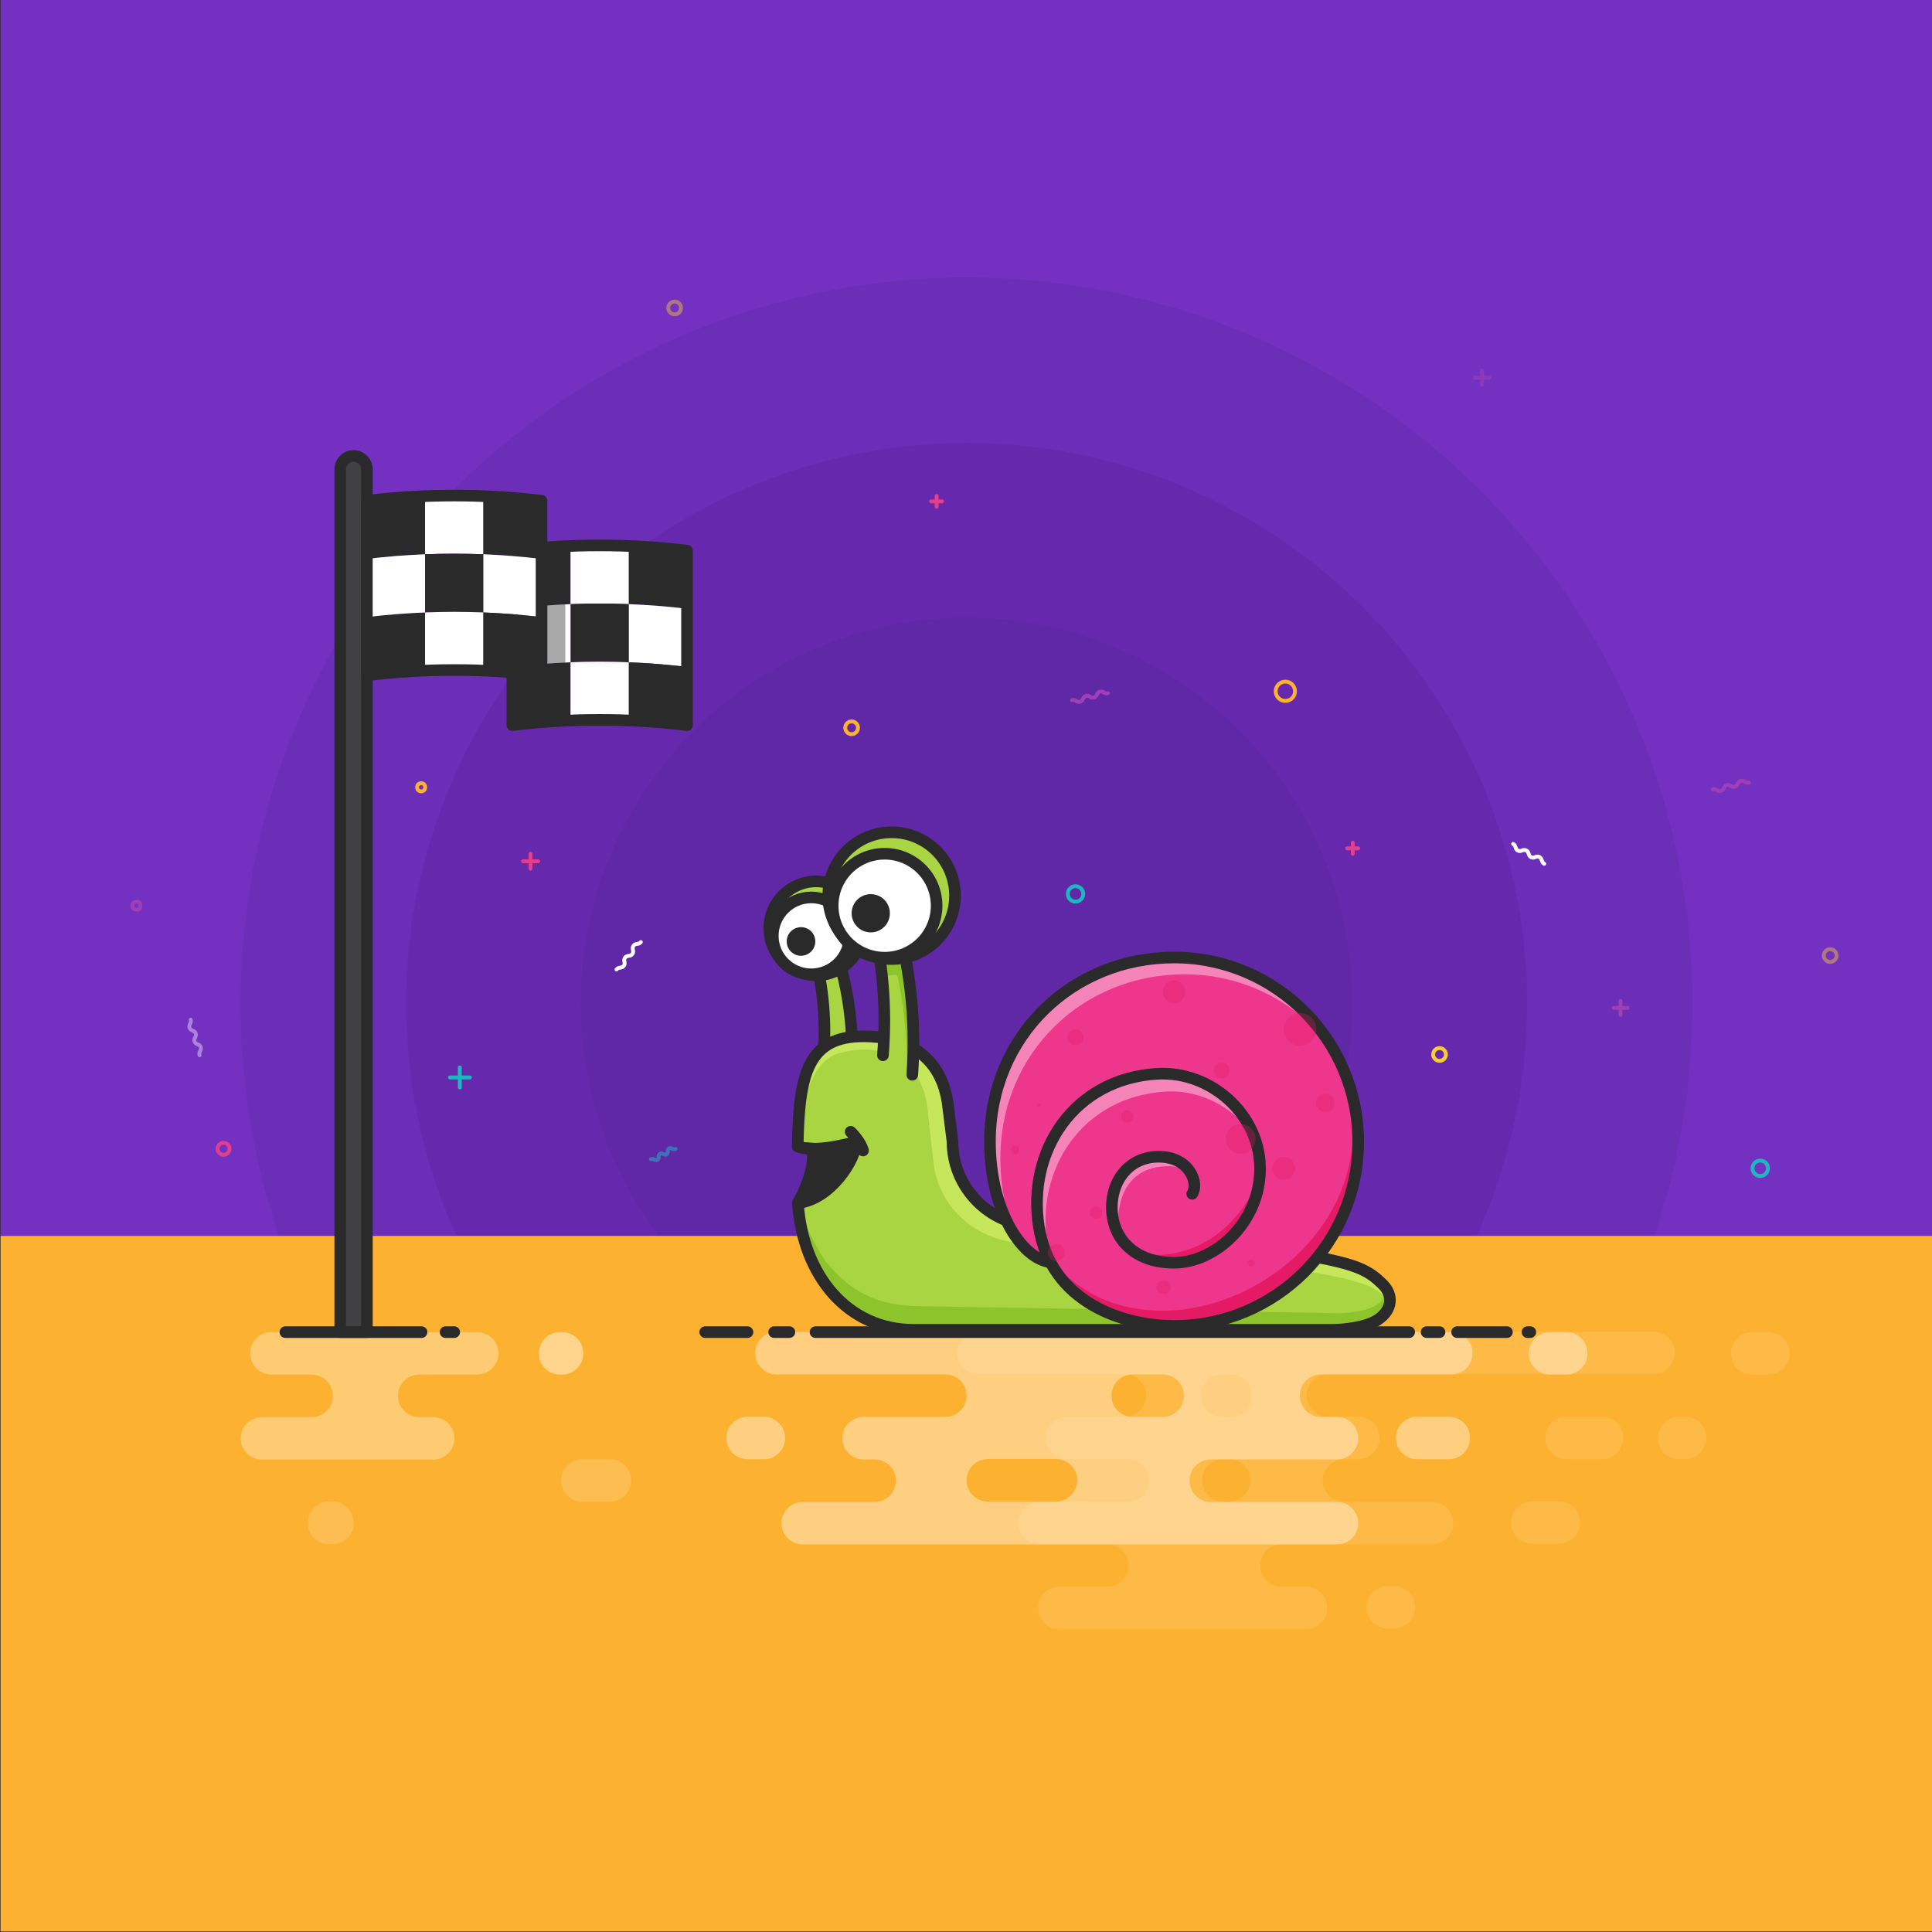 <svg clip-rule="evenodd" fill-rule="evenodd" stroke-linecap="round" stroke-linejoin="round" stroke-miterlimit="10" viewBox="0 0 1000 1000" xmlns="http://www.w3.org/2000/svg"><rect x="0" y="0" width="1000" height="1000" fill="#333333" stroke="none"/><path d="m.3-.3h1000v640h-1000z" fill="#7330c1"/><circle cx="500.3" cy="519.4" fill="#6027a6" fill-opacity=".34" r="375.7"/><circle cx="500.3" cy="519.4" fill="#6027a6" fill-opacity=".51" r="290.1"/><circle cx="500.3" cy="519.4" fill="#6027a6" r="199.7"/><path d="m.3 639.7h1000v360h-1000z" fill="#fdb130"/><path d="m258 700.5c0-6.1-4.9-11-11-11h-106.5c-6.1 0-11 4.9-11 11s4.9 11 11 11h20.8c6.1 0 11 4.9 11 11s-4.9 11-11 11h-25.7c-6.1 0-11 4.9-11 11s4.9 11 11 11h88.6c6.1 0 11-4.9 11-11s-4.9-11-11-11h-7.2c-6.1 0-11-4.9-11-11s4.9-11 11-11h30c6.1-.1 11-5 11-11z" fill="#fff" fill-opacity=".32" fill-rule="nonzero"/><path d="m172.1 777.2h-1.8c-6.1 0-11 4.9-11 11s4.9 11 11 11h1.8c6.1 0 11-4.9 11-11-.1-6.1-5-11-11-11z" fill="#fff" fill-opacity=".16" fill-rule="nonzero"/><path d="m315.7 755.3h-14.3c-6.1 0-11 4.9-11 11s4.9 11 11 11h14.3c6.1 0 11-4.9 11-11-.1-6.1-5-11-11-11z" fill="#fff" fill-opacity=".16" fill-rule="nonzero"/><path d="m290.9 689.5h-1c-6.1 0-11 4.9-11 11s4.9 11 11 11h1c6.1 0 11-4.9 11-11s-4.9-11-11-11z" fill="#fff" fill-opacity=".44" fill-rule="nonzero"/><g fill="#fff" fill-rule="nonzero" opacity=".39"><path d="m401.9 711.4h87.4c6.1 0 11 4.9 11 11s-4.9 11-11 11h-42.3c-6.1 0-11 4.9-11 11s4.9 11 11 11h5.7c6.1 0 11 4.9 11 11s-4.9 11-11 11h-37.2c-6.1 0-11 4.9-11 11s4.9 11 11 11h276.5c6.1 0 11-4.9 11-11s-4.9-11-11-11h-65.3c-6.1 0-11-4.9-11-11s4.9-11 11-11h65.3c6.1 0 11-4.9 11-11s-4.9-11-11-11h-8.2c-6.1 0-11-4.9-11-11s4.9-11 11-11h67.4c6.1 0 11-4.9 11-11s-4.9-11-11-11h-349.3c-6.1 0-11 4.9-11 11 .1 6.1 5 11 11 11zm144.7 65.8h-35.3c-6.1 0-11-4.9-11-11s4.9-11 11-11h35.3c6.1 0 11 4.9 11 11-.1 6.1-5 11-11 11zm66.2-54.8c0 6.1-4.9 11-11 11h-15.5c-6.1 0-11-4.9-11-11s4.9-11 11-11h15.5c6.1 0 11 4.9 11 11z"/><path d="m791.3 700.5c0 6.1 4.9 11 11 11h8.4c6.1 0 11-4.9 11-11s-4.9-11-11-11h-8.4c-6.1 0-11 4.9-11 11z"/><path d="m395.4 733.3h-8.4c-6.1 0-11 4.9-11 11s4.9 11 11 11h8.4c6.1 0 11-4.9 11-11-.1-6.1-5-11-11-11z"/><path d="m733.5 755.3h16.4c6.1 0 11-4.9 11-11s-4.9-11-11-11h-16.4c-6.1 0-11 4.9-11 11 .1 6.1 5 11 11 11z"/></g><g fill="#fff" fill-rule="nonzero" opacity=".11"><path d="m895.9 700.5c0 6.1 4.9 11 11 11h8.4c6.1 0 11-4.9 11-11s-4.9-11-11-11h-8.4c-6.1 0-11 4.9-11 11z"/><path d="m793.1 799.1h13.7c6.1 0 11-4.9 11-11s-4.9-11-11-11h-13.7c-6.1 0-11 4.9-11 11s4.9 11 11 11z"/><path d="m718.3 842.9h3.2c6.1 0 11-4.9 11-11s-4.9-11-11-11h-3.2c-6.1 0-11 4.9-11 11s5 11 11 11z"/><path d="m695.7 755.3h7.4c6.1 0 11-4.9 11-11s-4.9-11-11-11h-15.8c-6.1 0-11-4.9-11-11s4.9-11 11-11h168.5c6.1 0 11-4.9 11-11s-4.9-11-11-11h-349.3c-6.1 0-11 4.9-11 11s4.9 11 11 11h75.7c6.1 0 11 4.9 11 11s-4.9 11-11 11h-30c-6.1 0-11 4.9-11 11s4.9 11 11 11h31.6c6.1 0 11 4.9 11 11s-4.9 11-11 11h-45.7c-6.1 0-11 4.9-11 11s4.9 11 11 11h35.1c6.1 0 11 4.9 11 11s-4.9 11-11 11h-24.9c-6.1 0-11 4.9-11 11s4.9 11 11 11h127.7c6.1 0 11-4.9 11-11s-4.9-11-11-11h-12.7c-6.1 0-11-4.9-11-11s4.9-11 11-11h77.9c6.1 0 11-4.9 11-11s-4.9-11-11-11h-45.5c-6.1 0-11-4.9-11-11s4.9-11 11-11zm-63.2-43.9h4.4c6.1 0 11 4.9 11 11s-4.9 11-11 11h-4.4c-6.1 0-11-4.9-11-11 .1-6.1 5-11 11-11zm-10.3 54.8c0-6.1 4.9-11 11-11h3c6.1 0 11 4.9 11 11s-4.9 11-11 11h-3c-6.1 0-11-4.9-11-11z"/><path d="m810.9 755.3h18.3c6.1 0 11-4.9 11-11s-4.9-11-11-11h-18.3c-6.1 0-11 4.9-11 11s4.9 11 11 11z"/><path d="m869.1 755.3h3.1c6.1 0 11-4.9 11-11s-4.9-11-11-11h-3.1c-6.1 0-11 4.9-11 11s5 11 11 11z"/></g><path d="m189.9 689.5h-13.8v-446.6c0-3.8 3.1-6.9 6.9-6.9s6.9 3.1 6.9 6.9z" fill="#414042" fill-rule="nonzero"/><path d="m189.9 689.5h-13.8v-446.6c0-3.8 3.1-6.9 6.9-6.9s6.9 3.1 6.9 6.9z" fill="none" stroke="#2a2a2a" stroke-width="6"/><path d="m218.2 689.5h-70.5" fill="none" stroke="#2a2a2a" stroke-width="6"/><path d="m235.1 689.5h-4.5" fill="none" stroke="#2a2a2a" stroke-width="6"/><path d="m295.3 312.7c-10.1.4-20.1 1.2-30.1 2.4v-30.1c10-1.2 20-2 30.1-2.4z" fill="#2a2a2a" fill-rule="nonzero"/><path d="m295.3 372.9c-10.1.4-20.1 1.2-30.1 2.4v-30.1c10-1.2 20-2 30.1-2.4z" fill="#2a2a2a" fill-rule="nonzero"/><path d="m325.5 312.7c-10.1-.4-20.1-.4-30.2 0v-30.1c10.1-.4 20.1-.4 30.2 0z" fill="#fff" fill-rule="nonzero"/><path d="m325.5 342.8c-10.1-.4-20.1-.4-30.2 0v-30.1c10.1-.4 20.1-.4 30.2 0z" fill="#2a2a2a" fill-rule="nonzero"/><path d="m325.5 372.9c-10.1-.4-20.1-.4-30.2 0v-30.1c10.1-.4 20.1-.4 30.2 0z" fill="#fff" fill-rule="nonzero"/><path d="m355.6 315.1c-10-1.2-20-2-30.1-2.4v-30.1c10.1.4 20.1 1.2 30.1 2.4z" fill="#2a2a2a" fill-rule="nonzero"/><path d="m355.6 345.2c-10-1.2-20-2-30.1-2.4v-30.1c10.1.4 20.1 1.2 30.1 2.4z" fill="#fff" fill-rule="nonzero"/><path d="m355.6 375.3c-10-1.2-20-2-30.1-2.4v-30.1c10.1.4 20.1 1.2 30.1 2.4z" fill="#2a2a2a" fill-rule="nonzero"/><path d="m295.3 342.8c-10.1.4-20.1 1.2-30.1 2.4v-30.1c10-1.2 20-2 30.1-2.4z" fill="#fff" fill-rule="nonzero"/><path d="m355.6 375.3c-30-3.6-60.3-3.6-90.4 0v-90.3c30-3.6 60.3-3.6 90.4 0z" fill="none" stroke="#2a2a2a" stroke-width="6"/><path d="m265.2 284.9c9.1-1.1 18.3-1.8 27.4-2.3v90.3c-9.2.4-18.3 1.2-27.4 2.3z" fill="#2a2a2a" fill-opacity=".41" fill-rule="nonzero"/><path d="m220 286.9c-10.1.4-20.1 1.2-30.1 2.4v-30.1c10-1.2 20-2 30.1-2.4z" fill="#2a2a2a" fill-rule="nonzero"/><path d="m220 347.1c-10.1.4-20.1 1.2-30.1 2.4v-30.1c10-1.2 20-2 30.1-2.4z" fill="#2a2a2a" fill-rule="nonzero"/><path d="m250.2 286.9c-10.1-.4-20.1-.4-30.2 0v-30.1c10.1-.4 20.1-.4 30.2 0z" fill="#fff" fill-rule="nonzero"/><path d="m250.2 317c-10.1-.4-20.1-.4-30.2 0v-30.1c10.1-.4 20.1-.4 30.2 0z" fill="#2a2a2a" fill-rule="nonzero"/><path d="m250.2 347.1c-10.1-.4-20.1-.4-30.2 0v-30.1c10.1-.4 20.1-.4 30.2 0z" fill="#fff" fill-rule="nonzero"/><path d="m280.3 289.2c-10-1.2-20-2-30.1-2.4v-30.1c10.1.4 20.1 1.2 30.1 2.4z" fill="#2a2a2a" fill-rule="nonzero"/><path d="m280.3 319.4c-10-1.2-20-2-30.1-2.4v-30.1c10.1.4 20.1 1.2 30.1 2.4z" fill="#fff" fill-rule="nonzero"/><path d="m280.3 349.5c-10-1.2-20-2-30.1-2.4v-30.1c10.1.4 20.1 1.2 30.1 2.4z" fill="#2a2a2a" fill-rule="nonzero"/><path d="m220 317c-10.1.4-20.1 1.2-30.1 2.4v-30.1c10-1.2 20-2 30.1-2.4z" fill="#fff" fill-rule="nonzero"/><path d="m280.3 349.5c-30-3.6-60.3-3.6-90.4 0v-90.3c30-3.6 60.3-3.6 90.4 0z" fill="none" stroke="#2a2a2a" stroke-width="6"/><path d="m440.7 555.6c-5.1-.4-10.2-.8-15.3-1.2 2.6-19.6 1.4-39.3-3.2-58.1 3.6-1 7.2-2.1 10.8-3.2 6.4 19.8 9.1 41 7.7 62.5z" fill="#aad543" fill-rule="nonzero"/><path d="m440.7 555.6c-5.1-.4-10.2-.8-15.3-1.2 2.6-19.6 1.4-39.3-3.2-58.1 3.6-1 7.2-2.1 10.8-3.2 6.4 19.8 9.1 41 7.7 62.5z" fill="#aad543" fill-opacity=".49" fill-rule="nonzero"/><path d="m440.7 555.6c-5.1-.4-10.2-.8-15.3-1.2 2.6-19.6 1.4-39.3-3.2-58.1 3.6-1 7.2-2.1 10.8-3.2 6.4 19.8 9.1 41 7.7 62.5z" fill="none" stroke="#2a2a2a" stroke-width="6"/><path d="m676.2 649.7-143.6-15.2c-22.5-2.2-39.6-21.1-39.6-43.7l-2.3-18.4c-3.2-27.1-23.4-36-43.7-36-29 0-33.5 19.7-34.1 56.9 2.1.9 4.3 1 7.8 1.2.9 11.3-3.8 21.5-7.7 28.1 2.5 37.9 26 65.7 59.8 65.7h216.8c5.4 0 14.2-.8 21.7-1.6s11.3-9.5 6.7-15.5c-7.8-10.1-15.8-16.9-41.8-21.5z" fill="#fff" fill-rule="nonzero"/><path d="m676.2 649.7-143.6-15.2c-22.5-2.2-39.6-21.1-39.6-43.7l-2.3-18.4c-3.2-27.1-23.4-36-43.7-36-29 0-33.5 19.7-34.1 56.9 2.1.9 4.3 1 7.8 1.2.9 11.3-3.8 21.5-7.7 28.1 2.5 37.9 26 65.7 59.8 65.7h216.8c5.4 0 14.2-.8 21.7-1.6s11.3-9.5 6.7-15.5c-7.8-10.1-15.8-16.9-41.8-21.5z" fill="#aad543" fill-rule="nonzero"/><path d="m716.5 669.3c0 9.3-19 10.4-24.1 10.4l-214.6-3.6c-21.3 0-36-5.6-49.9-22.6-3.8-4.7-11.6-19.6-13.9-28.1 3.8 42.3 32.2 63.1 58.7 63.1h216.8c5.4 0 12-.8 19.5-1.6 6.7-.8 13.9-9.2 7.5-17.6z" fill="#8ec42b" fill-rule="nonzero"/><path d="m718.8 668.4c-7.7-10.1-16.5-14.1-42.3-18.6-.1 0-.2 0-.4-.1l-143.4-15.2c-22.4-2.1-39.5-20.9-39.6-43.4v-.5l-2.3-18.2c-3.2-27.1-23.4-36-43.7-36-3.3 0-6.3.3-9 .8-5.7 1.1-5.4 1.7-11.1 4.5-6.7 3.4-12.3 25.6-12.3 25.7.8 18.4.8-17.3 19.7-22.3 21.8-5.8 41.9 1.8 45.6 27.8 0 0 2.5 24.3 3.4 30.4 3.3 22.2 21.5 37.9 43.9 40.1l141.1 16.6c.1 0-3.8-4-3.7-4 25.8 4.6 52.5 7.5 54.1 20.1 0 .2-2.8 4.4-2.7 4.6 1.2 1.2 1.1 1.5 2.7-1.6 1.7-3.2 2.4-7.5 0-10.7z" fill="#c6e65b" fill-rule="nonzero"/><path d="m676.2 649.7-143.6-15.2c-22.5-2.2-39.6-21.1-39.6-43.7l-2.3-18.4c-3.2-27.1-23.4-36-43.7-36-29 0-33.5 19.7-34.1 56.9 2.1.9 4.3 1 7.8 1.2.9 11.3-3.8 21.5-7.7 28.1 2.5 37.9 26 65.7 59.8 65.7h216.8c5.4 0 17.5-1.1 23.7-5.3 7.6-5.2 7.8-12.8 2.5-18.1-7.5-7.5-13.6-10.6-39.6-15.2z" fill="none" stroke="#2a2a2a" stroke-width="6"/><path d="m412.9 593.4s6.9 3.9 30.2-2.4c.2 8.6-12.8 29.6-30 31.7 1-1.8 7.1-13.5 7.6-21.7 0-1.5.6-5.4.1-6.4-5.2 0-7.9-1.2-7.9-1.2z" fill="#2a2a2a" fill-rule="nonzero"/><path d="m412.9 593.4s6.9 3.9 30.2-2.4c.2 8.6-12.8 29.6-30 31.7 1-1.8 7.1-13.5 7.6-21.7 0-1.5.6-5.4.1-6.4-5.2 0-7.9-1.2-7.9-1.2z" fill="none" stroke="#2a2a2a" stroke-width="6"/><path d="m440.3 585.8c.3.3 5.1 4.9 6.4 9.7" fill="none" stroke="#2a2a2a" stroke-width="6"/><path d="m472.2 556.2c-5.4-.4-10.7-.9-16.1-1.3 3.4-27.4 1.5-54.9-5.2-81 3.8-1.1 7.6-2.2 11.4-3.3 8.4 27.1 12 56.1 9.9 85.6z" fill="#aad543" fill-rule="nonzero"/><path d="m462.3 470.6c-2.5.7-4.9 1.4-7.4 2.2 3.4 9.1 2.4 32.5 4.1 32.3s5.2-1.3 5.6.3c3.1 14.5 4.8 30.1 4.8 48.4 2.4.2.4 2.3 2.8 2.5 2.1-29.6-1.5-58.6-9.9-85.7z" fill="#8ec42b" fill-rule="nonzero"/><path d="m457 546.2c2-24.5-.1-48.9-6.1-72.2 3.8-1.1 7.6-2.2 11.4-3.3 8.5 27.1 12 56.1 9.9 85.6" fill="none" stroke="#2a2a2a" stroke-width="6"/><circle cx="422.5" cy="480.5" fill="#aad543" r="24.3"/><circle cx="422.5" cy="480.5" fill="none" r="24.3" stroke="#2a2a2a" stroke-width="6"/><circle cx="419.9" cy="484.4" fill="#fff" r="19.9"/><circle cx="414.6" cy="487.3" fill="#2a2a2a" r="7.4"/><circle cx="419.9" cy="484.4" fill="none" r="19.9" stroke="#2a2a2a" stroke-width="6"/><circle cx="461.5" cy="463.6" fill="#aad543" r="32.8"/><circle cx="461.5" cy="463.6" fill="none" r="32.8" stroke="#2a2a2a" stroke-width="6"/><circle cx="457.9" cy="468.8" fill="#fff" r="26.9"/><circle cx="450.7" cy="472.7" fill="#2a2a2a" r="9.9"/><circle cx="457.9" cy="468.8" fill="none" r="26.9" stroke="#2a2a2a" stroke-width="6"/><path d="m543.8 653.4c-15.9-2.2-31.4-28.1-31.4-62.5 0-54.8 42.7-95.3 95.3-95.3s95.3 42.7 95.3 95.4-42.7 95.3-95.3 95.3c-26.3 0-63.8-12.1-70-51.4s18.3-76.6 61.3-79.1c27.9-1.6 53.2 21.2 53.2 49.1s-23.3 48.7-44.5 48.7c-21 0-32.2-13-32.2-28.6s10.6-26.2 26.2-26.2c10.4 0 15.8 9.9 15.4 17.5" fill="#ee368c" fill-rule="nonzero"/><path d="m586.7 648.3s41.6 12 65.2-37.7c-6.4 19-8.6 29.1-26.5 38.5-20.9 4.4-19.1 6.6-38.7-.8z" fill="#e41b64" fill-rule="nonzero"/><path d="m679.2 528.7c11.7 15.8 19.5 31.3 20.9 47.8 5.2 63.3-56.4 106.8-106.9 101.5-21.5-2.2-34-10.5-49.3-24.6l-16.6-11.3c-5-.7-1.8-5.5-6.3-10.3 6 12.4 14.4 20.4 22.9 21.5 13.1 24.7 42.3 32.9 63.9 32.9 52.6 0 95.3-42.7 95.3-95.3-.1-22.1-7.3-45.6-23.9-62.2z" fill="#e41b64" fill-rule="nonzero"/><path d="m517.8 599.6c0-54.8 42.7-95.3 95.3-95.3 32.1 0 60.6 15.9 77.8 40.3-16.3-29.2-47.5-48.9-83.3-48.9-52.6 0-95.3 40.5-95.3 95.3 0 21.8 6.2 40.1 14.8 51.2-5.6-11-9.3-25.8-9.3-42.6z" fill="#fffffb" fill-opacity=".39" fill-rule="nonzero"/><path d="m545.2 656c-.5-.8-1-1.7-1.5-2.6l.5-.2c-.9-2.9-1.6-5.9-2.1-9.1-6.2-39.3 18.3-76.6 61.3-79.1 18.9-1.1 36.6 9 46 24.3-7.2-20.3-28-34.8-50.5-33.5-43 2.4-67.5 39.8-61.3 79.1 1.1 7 3.2 13.2 6.1 18.6" fill="#fffffb" fill-opacity=".39" fill-rule="nonzero"/><path d="m577.6 636.3c-1.5-3.5-2.2-7.3-2.2-11.3 0-15.6 10.6-26.2 26.2-26.2 7.3 0 12.1 2.9 14.2 8.4-2.4-2-7-3.6-10.8-3.6-20 0-26.4 14.6-26.4 30.3 0 1 .2 1.5.3 2.4z" fill="#fffffb" fill-opacity=".39" fill-rule="nonzero"/><path d="m543.8 653.4c-15.9-2.2-31.4-28.1-31.4-62.5 0-54.8 42.7-95.3 95.3-95.3s95.3 42.7 95.3 95.4-42.7 95.3-95.3 95.3c-26.3 0-63.8-12.1-70-51.4s18.3-76.6 61.3-79.1c27.9-1.6 53.2 21.2 53.2 49.1s-23.3 48.7-44.5 48.7c-21 0-32.2-13-32.2-28.6s10.6-27.3 26.2-26.2c14.2 1 18.9 13.6 15.4 19.1" fill="none" stroke="#2a2a2a" stroke-width="6"/><ellipse cx="461.4" cy="562.9" fill="#aad543" fill-opacity=".49" rx="2.9" ry="4.8" transform="matrix(.952 -.306 .306 .952 -150.217 168.369)"/><ellipse cx="467.3" cy="581.1" fill="#aad543" fill-opacity=".49" rx="2.9" ry="4.8" transform="matrix(.952 -.306 .306 .952 -155.535 171.05)"/><ellipse cx="460.9" cy="573.1" fill="#aad543" fill-opacity=".49" rx="2.9" ry="4.8" transform="matrix(.952 -.306 .306 .952 -153.376 168.717)"/><ellipse cx="467.8" cy="570.9" fill="#aad543" fill-opacity=".49" rx="2.9" ry="4.8" transform="matrix(.952 -.306 .306 .952 -152.376 170.702)"/><path d="m790.6 689.5h1.5" fill="none" stroke="#2a2a2a" stroke-width="6"/><path d="m754.2 689.5h25.8" fill="none" stroke="#2a2a2a" stroke-width="6"/><path d="m738.4 689.5h6.7" fill="none" stroke="#2a2a2a" stroke-width="6"/><path d="m422.1 689.5h307.3" fill="none" stroke="#2a2a2a" stroke-width="6"/><path d="m400.7 689.5h7.9" fill="none" stroke="#2a2a2a" stroke-width="6"/><path d="m365 689.5h21.9" fill="none" stroke="#2a2a2a" stroke-width="6"/><circle cx="642.2" cy="589.5" fill="#e41b64" fill-opacity=".29" r="7.7"/><circle cx="672.9" cy="532.8" fill="#e41b64" fill-opacity=".29" r="8.5"/><circle cx="546.8" cy="648.3" fill="#e41b64" fill-opacity=".29" r="4.4"/><circle cx="567.4" cy="627.7" fill="#e41b64" fill-opacity=".29" r="3.2"/><circle cx="525.5" cy="595.1" fill="#e41b64" fill-opacity=".29" r="2.2"/><circle cx="537.7" cy="572.1" fill="#e41b64" fill-opacity=".29" r="1"/><circle cx="583.4" cy="577.9" fill="#e41b64" fill-opacity=".29" r="3.2"/><circle cx="556.7" cy="536.9" fill="#e41b64" fill-opacity=".29" r="4.1"/><circle cx="632.4" cy="554.1" fill="#e41b64" fill-opacity=".29" r="4.1"/><circle cx="607.7" cy="513.4" fill="#e41b64" fill-opacity=".29" r="5.9"/><circle cx="664.4" cy="604.7" fill="#e41b64" fill-opacity=".29" r="5.9"/><circle cx="686" cy="570.9" fill="#e41b64" fill-opacity=".29" r="4.8"/><circle cx="602.2" cy="666.3" fill="#e41b64" fill-opacity=".29" r="3.6"/><circle cx="647.7" cy="653.7" fill="#e41b64" fill-opacity=".29" r="1.8"/><g fill="none"><circle cx="745.1" cy="545.8" r="3.3" stroke="#f4cd39" stroke-width="2"/><circle cx="947.3" cy="494.6" r="3.3" stroke="#f4cd39" stroke-opacity=".46" stroke-width="2"/><circle cx="349.2" cy="159.4" r="3.3" stroke="#f4cd39" stroke-opacity=".46" stroke-width="2"/><circle cx="665.3" cy="357.8" r="5" stroke="#fdb130" stroke-width="2"/><circle cx="115.7" cy="594.6" r="3.1" stroke="#e03f8d" stroke-width="2"/><circle cx="556.7" cy="462.7" r="4" stroke="#1db7c2" stroke-width="2"/><circle cx="440.8" cy="376.7" r="3.3" stroke="#fdb130" stroke-width="2"/><circle cx="911.1" cy="604.7" r="4" stroke="#1db7c2" stroke-width="2"/><circle cx="218" cy="407.5" r="2.1" stroke="#fdb130" stroke-width="2"/><circle cx="70.6" cy="468.8" r="2.1" stroke="#9e3fb7" stroke-width="2"/><path d="m835.2 521.7h7.3" stroke="#9e3fb7" stroke-width="2"/><path d="m838.8 518.1v7.3" stroke="#9e3fb7" stroke-width="2"/><g opacity=".6" stroke="#9e3fb7" stroke-width="2"><path d="m763.4 195.5h7.4"/><path d="m767.1 191.8v7.4"/></g><path d="m697.3 439.1h5.7" stroke="#e03f8d" stroke-width="2"/><path d="m700.2 436.2v5.7" stroke="#e03f8d" stroke-width="2"/><path d="m481.9 259.5h5.7" stroke="#e03f8d" stroke-width="2"/><path d="m484.8 256.7v5.6" stroke="#e03f8d" stroke-width="2"/><path d="m270.7 445.8h7.8" stroke="#e03f8d" stroke-width="2"/><path d="m274.6 441.9v7.7" stroke="#e03f8d" stroke-width="2"/><path d="m232.9 557.7h10.3" stroke="#1db7c2" stroke-width="2"/><path d="m238 552.5v10.4" stroke="#1db7c2" stroke-width="2"/><path d="m319.1 501.8c1.1-1.5 2.7-.4 3.8-1.9s-.5-2.7.6-4.2 2.7-.4 3.8-1.9-.5-2.7.6-4.3c1.1-1.5 2.7-.4 3.8-1.9" stroke="#fff" stroke-width="2"/><path d="m103.3 546.2c-.6-1.8 1.2-2.5.6-4.2-.6-1.8-2.5-1.1-3.2-2.9-.6-1.8 1.2-2.5.6-4.2-.6-1.8-2.5-1.1-3.2-2.9-.6-1.8 1.2-2.5.6-4.2" stroke="#fff" stroke-opacity=".4" stroke-width="2"/><path d="m799.3 447.1c-1.7-.9-.8-2.6-2.5-3.5s-2.6.9-4.3.1c-1.7-.9-.8-2.6-2.5-3.5s-2.6.9-4.3.1c-1.7-.9-.8-2.6-2.5-3.5" stroke="#fff" stroke-width="2"/><path d="m349.7 594.7c-1.2.7-2.2-1-3.4-.3s-.2 2.4-1.3 3.1c-1.2.7-2.2-1-3.4-.3s-.2 2.4-1.3 3.1-2.2-1-3.4-.3" stroke="#1db7c2" stroke-opacity=".53" stroke-width="2"/><path d="m886.6 408.6c1.8-.6 2.4 1.4 4.2.8s1.2-2.5 3-3c1.8-.6 2.4 1.4 4.2.8s1.2-2.5 3-3 2.4 1.4 4.2.8" stroke="#9e3fb7" stroke-width="2"/><path d="m554.9 362.4c1.8-.6 2.4 1.4 4.2.8s1.2-2.5 3-3c1.8-.6 2.4 1.4 4.2.8s1.2-2.5 3-3 2.4 1.4 4.2.8" stroke="#9e3fb7" stroke-width="2"/></g></svg>